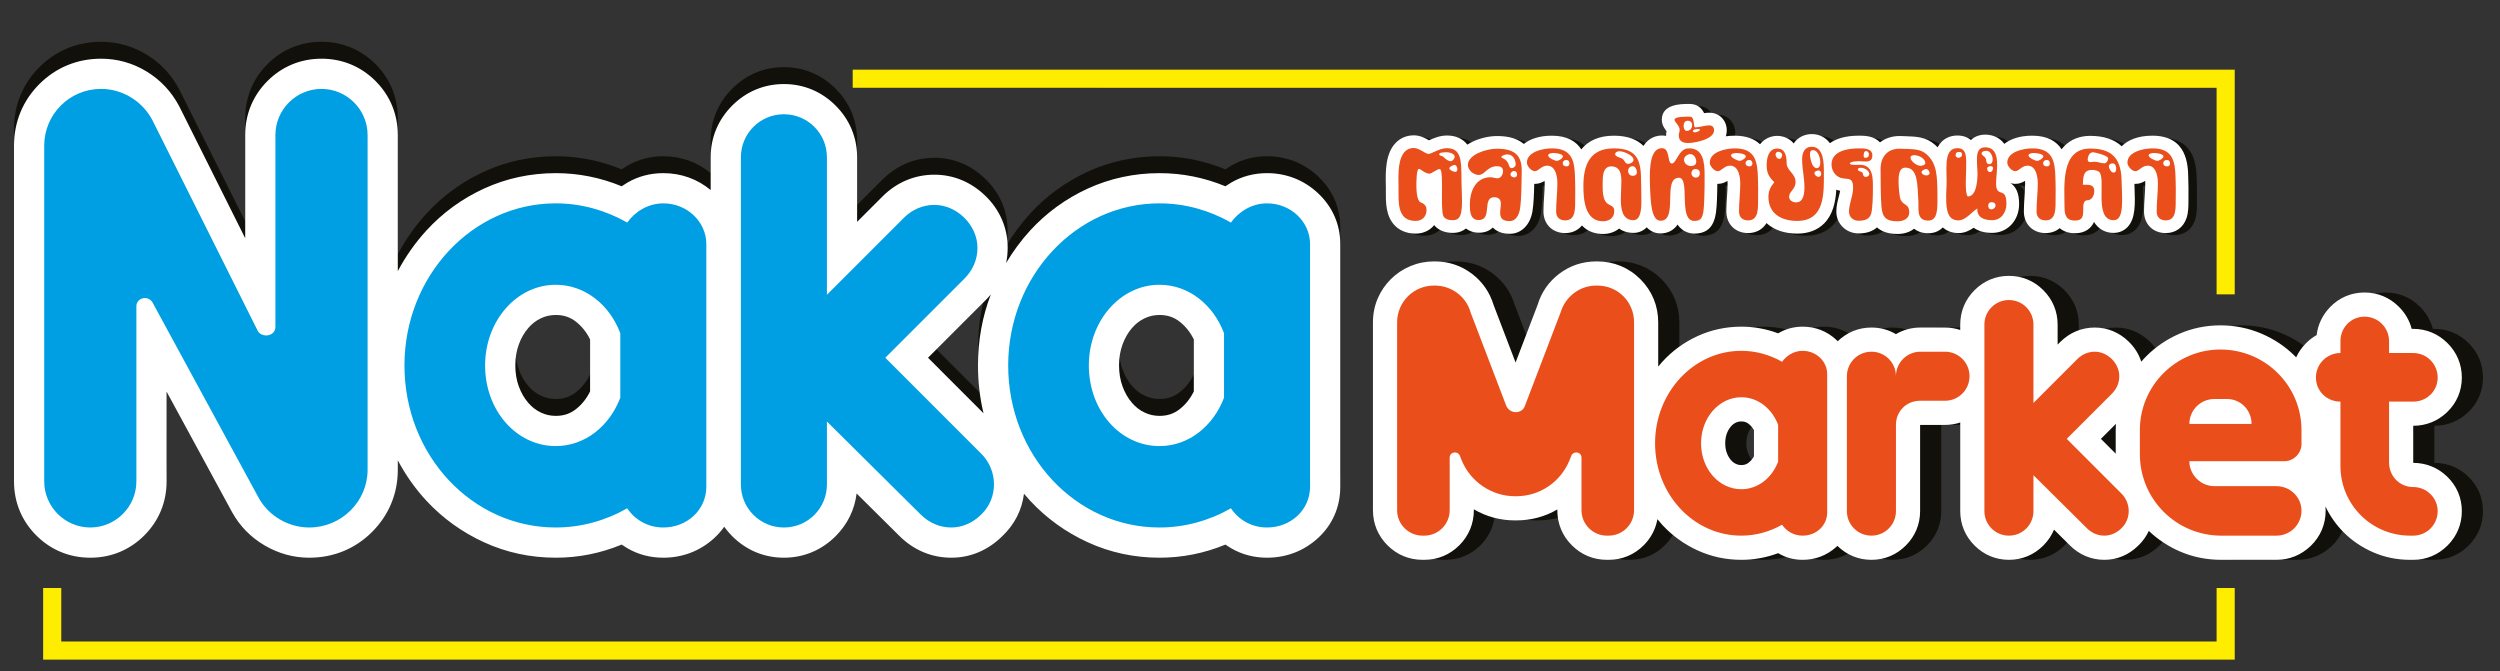 <?xml version="1.0" encoding="UTF-8"?>
<!-- Generator: Adobe Illustrator 15.0.0, SVG Export Plug-In . SVG Version: 6.00 Build 0)  -->
<svg xmlns="http://www.w3.org/2000/svg" xmlns:xlink="http://www.w3.org/1999/xlink" version="1.1" id="Layer_1" x="0px" y="0px" width="1173px" height="315px" viewBox="0 0 1173 315" xml:space="preserve">
<rect x="0" y="0" width="1173" height="315" fill="#333333" stroke="none"/>
<g>
	<defs>
		<rect id="SVGID_1_" x="-52" y="-14.504" width="1275.591" height="368.504"></rect>
	</defs>
	<clipPath id="SVGID_2_">
		<use xlink:href="#SVGID_1_" overflow="visible"></use>
	</clipPath>
	<path clip-path="url(#SVGID_2_)" fill="#12100B" d="M1142.247,217.178c-0.015-0.015-0.024-0.027-0.034-0.038   c-0.002-0.033-0.004-0.076-0.004-0.131v-17.224c6.084-0.01,11.607-2.252,15.97-6.482c4.474-4.335,6.839-9.922,6.839-16.158   c0-6.163-2.32-11.742-6.713-16.136c-4.392-4.39-9.97-6.71-16.133-6.71h-0.688c-0.998-3.867-3.02-7.376-5.985-10.341   c-4.392-4.393-9.97-6.714-16.136-6.714c-6.236,0-11.824,2.366-16.15,6.832c-3.565,3.674-5.72,8.168-6.318,13.127   c-1.783,1.014-3.446,2.287-4.97,3.81c-1.992,1.993-3.534,4.241-4.65,6.667c-0.196-0.203-0.385-0.413-0.584-0.613   c-4.439-4.433-9.716-7.974-15.692-10.525c-6.055-2.579-12.527-3.887-19.238-3.887c-6.735,0-13.193,1.317-19.196,3.913   c-5.886,2.547-11.111,6.081-15.534,10.504c-0.848,0.847-1.651,1.733-2.432,2.637c-1.108-3.514-3.093-6.708-5.902-9.435   c-4.444-4.312-9.945-6.591-15.909-6.591c-6.166,0-11.781,2.357-16.236,6.814l-1.192,1.192v-9.408   c0-6.166-2.321-11.745-6.712-16.134c-4.391-4.39-9.97-6.711-16.134-6.711c-6.165,0-11.744,2.321-16.133,6.709   c-4.393,4.391-6.714,9.97-6.714,16.136v2.546c-2.265-0.745-4.657-1.144-7.153-1.144h-11.508c-4.166,0-8.064,1.06-11.508,3.1   c-3.444-2.041-7.342-3.1-11.506-3.1c-6.024,0-11.481,2.23-15.822,6.427c-0.19-0.191-0.361-0.392-0.559-0.578   c-4.359-4.096-9.851-6.261-15.88-6.261c-4.071,0-7.857,1.002-11.268,2.987c-0.078,0.046-0.157,0.092-0.234,0.138   c-5.542-2.076-11.322-3.125-17.267-3.125c-7.233,0-14.146,1.489-20.547,4.422c-6.301,2.889-11.849,6.93-16.489,12.01   c-0.679,0.743-1.33,1.51-1.968,2.289v-20.738c0-7.774-2.889-14.773-8.359-20.248c-5.468-5.464-12.467-8.351-20.24-8.351h-0.411   c-6.476,0-12.335,1.945-17.421,5.788c-4.934,3.731-8.355,8.659-10.178,14.655l-10.313,26.992l-10.314-26.997   c-1.827-5.997-5.249-10.924-10.181-14.654c-5.081-3.839-10.94-5.784-17.416-5.784h-0.411c-3.83,0-7.553,0.746-11.069,2.22   c-3.479,1.461-6.565,3.525-9.178,6.137c-2.583,2.586-4.63,5.598-6.078,8.943c-1.509,3.473-2.274,7.274-2.274,11.299v88.153   c0,6.305,2.358,11.991,6.808,16.436c4.455,4.462,10.143,6.821,16.449,6.821h0.822c6.299,0,11.984-2.356,16.444-6.816   c4.456-4.458,6.813-10.144,6.813-16.44v-0.438c5.903,3.452,12.377,5.201,19.278,5.201h0.616c6.976,0,13.447-1.725,19.278-5.13   v0.367c0,6.305,2.358,11.991,6.81,16.438c4.455,4.461,10.143,6.819,16.447,6.819h0.822c6.299,0,11.984-2.356,16.442-6.814   c3.443-3.443,5.617-7.624,6.436-12.25c0.775,0.961,1.572,1.904,2.411,2.806c4.629,4.981,10.155,8.964,16.425,11.837   c6.4,2.934,13.313,4.422,20.547,4.422c5.948,0,11.729-1.048,17.268-3.124c0.078,0.047,0.157,0.093,0.236,0.139   c3.393,1.98,7.183,2.985,11.265,2.985c5.96,0,11.404-2.086,15.742-6.03c0.189-0.173,0.37-0.351,0.553-0.529   c4.365,4.287,9.878,6.56,15.966,6.56c6.164,0,11.744-2.321,16.132-6.71c4.393-4.392,6.714-9.97,6.714-16.136v-40.443h11.676   c2.496,0,4.889-0.399,7.153-1.146v41.589c0,6.166,2.321,11.744,6.712,16.134c4.391,4.391,9.97,6.712,16.135,6.712   c6.164,0,11.743-2.321,16.132-6.71c2.209-2.208,3.894-4.716,5.022-7.448l7.397,7.337c4.455,4.462,10.071,6.821,16.243,6.821   c5.976,0,11.475-2.314,15.911-6.694c2.127-2.031,3.765-4.343,4.925-6.863c4.271,4.042,9.181,7.291,14.624,9.644   c5.996,2.597,12.524,3.914,19.404,3.914h25.891c6.097,0,11.668-2.279,16.118-6.595c4.536-4.404,6.934-10.095,6.934-16.457   c0-0.67-0.041-1.33-0.097-1.985c2.195,4.571,5.074,8.657,8.578,12.157c3.949,3.953,8.63,7.109,13.906,9.384   c5.376,2.319,11.174,3.496,17.231,3.496h1.439c6.165,0,11.744-2.321,16.135-6.712s6.711-9.97,6.711-16.134   c0-6.229-2.363-11.813-6.841-16.159C1153.816,219.436,1148.311,217.196,1142.247,217.178 M832.883,214.112   c-0.671,1.188-1.497,2.164-2.498,2.961c-0.998,0.793-2.022,1.132-3.424,1.132c-0.936,0-1.749-0.178-2.578-0.569   c-0.888-0.417-1.614-0.975-2.302-1.773c-0.82-0.949-1.456-2.055-1.949-3.396c-0.495-1.343-0.736-2.814-0.736-4.498   c0-1.682,0.241-3.155,0.74-4.509c0.489-1.328,1.127-2.438,1.954-3.396c0.677-0.784,1.409-1.347,2.299-1.766   c0.822-0.387,1.64-0.567,2.572-0.567c1.4,0,2.425,0.341,3.417,1.127c1.005,0.802,1.833,1.781,2.505,2.969V214.112z    M995.671,205.913l7.032-7.033c-0.056,0.969-0.092,1.942-0.092,2.924v11.049L995.671,205.913z"></path>
	<path clip-path="url(#SVGID_2_)" fill="#FFFFFF" d="M1132.325,217.178c-0.015-0.015-0.024-0.027-0.034-0.038   c-0.002-0.033-0.004-0.076-0.004-0.131v-17.224c6.084-0.01,11.607-2.252,15.97-6.482c4.474-4.335,6.839-9.922,6.839-16.158   c0-6.163-2.32-11.742-6.713-16.136c-4.392-4.39-9.97-6.71-16.133-6.71h-0.688c-0.998-3.867-3.02-7.376-5.985-10.341   c-4.392-4.393-9.97-6.714-16.136-6.714c-6.236,0-11.824,2.366-16.15,6.832c-3.565,3.674-5.72,8.168-6.318,13.127   c-1.783,1.014-3.446,2.287-4.97,3.81c-1.992,1.993-3.534,4.241-4.65,6.667c-0.196-0.203-0.384-0.413-0.584-0.613   c-4.439-4.433-9.716-7.974-15.692-10.525c-6.055-2.579-12.527-3.887-19.238-3.887c-6.735,0-13.193,1.317-19.196,3.913   c-5.886,2.547-11.111,6.081-15.534,10.504c-0.847,0.847-1.65,1.733-2.432,2.637c-1.108-3.514-3.093-6.708-5.902-9.435   c-4.444-4.312-9.945-6.591-15.909-6.591c-6.166,0-11.781,2.357-16.236,6.814l-1.192,1.192v-9.408   c0-6.166-2.321-11.745-6.712-16.134c-4.391-4.39-9.97-6.711-16.134-6.711c-6.165,0-11.744,2.321-16.133,6.709   c-4.393,4.391-6.714,9.97-6.714,16.136v2.546c-2.263-0.745-4.657-1.144-7.153-1.144h-11.508c-4.166,0-8.064,1.06-11.508,3.1   c-3.444-2.041-7.342-3.1-11.506-3.1c-6.024,0-11.48,2.23-15.822,6.427c-0.189-0.191-0.36-0.392-0.559-0.578   c-4.359-4.096-9.851-6.261-15.88-6.261c-4.071,0-7.857,1.002-11.268,2.987c-0.078,0.046-0.157,0.092-0.234,0.138   c-5.542-2.076-11.322-3.125-17.267-3.125c-7.233,0-14.146,1.489-20.547,4.422c-6.301,2.889-11.849,6.93-16.489,12.01   c-0.679,0.743-1.33,1.51-1.968,2.289v-20.738c0-7.774-2.889-14.773-8.359-20.248c-5.468-5.464-12.467-8.351-20.24-8.351h-0.411   c-6.476,0-12.335,1.945-17.421,5.788c-4.934,3.731-8.355,8.659-10.178,14.655l-10.313,26.992l-10.314-26.997   c-1.827-5.997-5.249-10.924-10.181-14.654c-5.081-3.839-10.94-5.784-17.416-5.784h-0.411c-3.83,0-7.553,0.746-11.069,2.22   c-3.479,1.461-6.565,3.525-9.178,6.137c-2.583,2.586-4.63,5.598-6.078,8.943c-1.509,3.473-2.274,7.274-2.274,11.299v88.153   c0,6.305,2.358,11.991,6.808,16.436c4.455,4.462,10.143,6.821,16.449,6.821h0.822c6.299,0,11.984-2.356,16.444-6.816   c4.456-4.458,6.813-10.144,6.813-16.44v-0.438c5.903,3.452,12.377,5.201,19.278,5.201h0.616c6.976,0,13.447-1.725,19.278-5.13   v0.367c0,6.305,2.358,11.991,6.81,16.438c4.455,4.461,10.143,6.819,16.447,6.819h0.822c6.299,0,11.984-2.356,16.442-6.814   c3.443-3.443,5.617-7.624,6.436-12.25c0.776,0.961,1.574,1.904,2.411,2.806c4.629,4.981,10.155,8.964,16.425,11.837   c6.4,2.934,13.313,4.422,20.547,4.422c5.948,0,11.729-1.048,17.268-3.124c0.078,0.047,0.157,0.093,0.236,0.139   c3.393,1.98,7.183,2.985,11.265,2.985c5.96,0,11.404-2.086,15.742-6.03c0.19-0.173,0.37-0.351,0.553-0.529   c4.365,4.287,9.879,6.56,15.966,6.56c6.164,0,11.744-2.321,16.132-6.71c4.393-4.392,6.714-9.97,6.714-16.136v-40.443h11.676   c2.496,0,4.889-0.399,7.153-1.146v41.589c0,6.166,2.321,11.744,6.712,16.134c4.391,4.391,9.97,6.712,16.135,6.712   c6.164,0,11.743-2.321,16.132-6.71c2.209-2.208,3.894-4.716,5.022-7.448l7.397,7.337c4.455,4.462,10.071,6.821,16.243,6.821   c5.976,0,11.475-2.314,15.911-6.694c2.128-2.031,3.765-4.343,4.925-6.863c4.271,4.042,9.181,7.291,14.624,9.644   c5.996,2.597,12.524,3.914,19.404,3.914h25.891c6.097,0,11.668-2.279,16.118-6.595c4.536-4.404,6.934-10.095,6.934-16.457   c0-0.67-0.041-1.33-0.096-1.985c2.195,4.571,5.073,8.657,8.577,12.157c3.949,3.953,8.63,7.109,13.906,9.384   c5.376,2.319,11.174,3.496,17.231,3.496h1.439c6.165,0,11.744-2.321,16.135-6.712s6.711-9.97,6.711-16.134   c0-6.229-2.363-11.813-6.841-16.159C1143.895,219.436,1138.389,217.196,1132.325,217.178 M822.961,214.112   c-0.671,1.188-1.497,2.164-2.498,2.961c-0.998,0.793-2.022,1.132-3.424,1.132c-0.936,0-1.749-0.178-2.578-0.569   c-0.888-0.417-1.614-0.975-2.302-1.773c-0.82-0.949-1.456-2.055-1.949-3.396c-0.495-1.343-0.736-2.814-0.736-4.498   c0-1.682,0.241-3.155,0.74-4.509c0.489-1.328,1.127-2.438,1.954-3.396c0.677-0.784,1.409-1.347,2.299-1.766   c0.822-0.387,1.64-0.567,2.572-0.567c1.4,0,2.425,0.341,3.417,1.127c1.005,0.802,1.833,1.781,2.505,2.969V214.112z    M985.749,205.913l7.033-7.033c-0.057,0.969-0.093,1.942-0.093,2.924v11.049L985.749,205.913z"></path>
</g>
<g>
	<path fill="#E94E1B" d="M766.699,239.407c0,6.575-5.343,11.918-11.918,11.918h-0.822c-6.576,0-11.918-5.343-11.918-11.918v-24.659   c0-1.644-1.233-2.466-2.467-2.466c-0.821,0-1.849,0.411-2.26,1.438l-0.822,2.055c-4.109,10.274-13.974,17.056-25.069,17.056h-0.617   c-10.891,0-20.96-6.781-25.069-17.056l-0.822-2.055c-0.411-1.027-1.438-1.438-2.26-1.438c-1.233,0-2.466,0.822-2.466,2.466v24.659   c0,6.575-5.343,11.918-11.919,11.918h-0.822c-6.575,0-11.918-5.343-11.918-11.918v-88.156c0-9.658,7.809-17.261,17.261-17.261   h0.411c7.809,0,14.796,5.137,16.851,12.741l16.645,43.564c0.822,2.055,2.671,3.082,4.521,3.082s3.699-1.027,4.315-3.082   l16.645-43.564c2.261-7.604,9.042-12.741,16.851-12.741h0.411c9.658,0,17.261,7.603,17.261,17.261   C766.699,175.294,766.699,218.447,766.699,239.407z"></path>
	<path fill="#E94E1B" d="M857.316,175.499v64.936c0,6.164-5.137,10.891-11.508,10.891c-4.109,0-7.603-2.055-9.657-5.138   c-5.754,3.288-12.33,5.138-19.111,5.138c-22.398,0-40.481-19.316-40.481-43.358c0-23.837,18.083-43.358,40.481-43.358   c6.781,0,13.357,1.85,19.111,5.137c2.055-2.877,5.548-5.137,9.657-5.137C852.18,164.608,857.316,169.54,857.316,175.499z    M834.302,199.336c-2.877-7.603-9.453-12.945-17.262-12.945c-10.479,0-18.904,9.658-18.904,21.576   c0,12.124,8.425,21.576,18.904,21.576c7.809,0,14.385-5.343,17.262-12.945V199.336z"></path>
	<path fill="#E94E1B" d="M924.098,176.526c0,6.371-5.137,11.508-11.507,11.508h-11.713c-6.37,0-11.302,4.932-11.302,11.302v40.481   c0,6.37-5.138,11.508-11.508,11.508s-11.508-5.138-11.508-11.508v-63.291c0-6.37,5.138-11.507,11.508-11.507   s11.508,5.137,11.508,11.507c0-6.37,5.137-11.507,11.507-11.507h11.508C918.961,165.02,924.098,170.156,924.098,176.526z"></path>
	<path fill="#E94E1B" d="M995.4,247.832c-2.26,2.26-5.137,3.493-8.014,3.493c-3.082,0-5.959-1.233-8.22-3.493l-25.069-24.864v16.85   c0,6.37-5.138,11.508-11.508,11.508s-11.508-5.138-11.508-11.508v-87.539c0-6.37,5.138-11.507,11.508-11.507   s11.508,5.137,11.508,11.507v36.783l20.549-20.549c2.26-2.26,5.137-3.493,8.22-3.493c5.959,0,11.507,5.343,11.507,11.507   c0,3.083-1.232,5.96-3.493,8.22l-21.165,21.166l25.686,25.686C999.922,236.119,999.922,243.517,995.4,247.832z"></path>
	<path fill="#E94E1B" d="M1027.249,216.392c0,6.37,5.343,11.713,11.713,11.713h29.18c6.37,0,11.713,5.138,11.713,11.508   c0,6.575-5.343,11.713-11.713,11.713h-25.892c-21.166,0-38.222-17.056-38.222-38.221v-11.303c0-20.96,17.056-37.81,37.811-37.81   c20.96,0,38.016,16.85,38.016,37.81v6.576c0,4.315-3.699,8.014-8.015,8.014H1027.249z M1027.249,198.925h29.18   c0-6.575-5.138-11.713-11.508-11.713h-5.959C1032.592,187.212,1027.249,192.35,1027.249,198.925z"></path>
	<path fill="#E94E1B" d="M1143.759,239.817c0,6.37-5.138,11.508-11.508,11.508h-1.438c-18.083,0-32.673-14.59-32.673-32.673v-30.207   c-6.37,0-11.507-4.932-11.507-11.302s5.137-11.508,11.507-11.508v-5.548c0-6.37,4.932-11.507,11.302-11.507   c6.371,0,11.508,5.137,11.508,11.507v5.548h11.302c6.37,0,11.508,5.138,11.508,11.508s-5.138,11.302-11.508,11.302h-11.302v28.563   c0,6.37,4.932,11.507,11.302,11.507S1143.759,233.653,1143.759,239.817z"></path>
</g>
<g>
	<defs>
		<rect id="SVGID_3_" x="-52" y="-14.504" width="1275.591" height="368.504"></rect>
	</defs>
	<clipPath id="SVGID_4_">
		<use xlink:href="#SVGID_3_" overflow="visible"></use>
	</clipPath>
	<path clip-path="url(#SVGID_4_)" fill="#12100B" d="M618.433,82.731c-6.568-6.167-14.846-9.427-23.938-9.427   c-6.118,0-11.791,1.496-16.877,4.457c-0.916,0.534-1.804,1.102-2.663,1.702c-9.88-4.091-20.239-6.159-30.915-6.159   c-11.858,0-23.181,2.435-33.656,7.236c-10.348,4.743-19.461,11.378-27.083,19.722c-4.235,4.636-7.974,9.722-11.224,15.182   c0.476-2.289,0.723-4.648,0.723-7.064c0-9.342-3.605-17.781-10.432-24.41c-6.709-6.506-14.982-9.945-23.923-9.945   c-9.264,0-17.714,3.554-24.438,10.278l-11.845,11.844V65.854c0-9.263-3.491-17.651-10.097-24.258   c-6.607-6.606-14.994-10.098-24.257-10.098c-9.263,0-17.651,3.492-24.259,10.099c-6.605,6.606-10.097,14.994-10.097,24.257v15.38   c-6.27-5.192-13.905-7.93-22.226-7.93c-6.118,0-11.79,1.496-16.878,4.457c-0.915,0.534-1.804,1.102-2.662,1.702   c-9.881-4.091-20.239-6.159-30.915-6.159c-11.859,0-23.182,2.435-33.656,7.236c-10.349,4.743-19.461,11.378-27.083,19.722   c-5.208,5.701-9.676,12.075-13.385,19.006V55.402c0-9.725-3.614-18.486-10.464-25.344c-6.847-6.838-15.607-10.453-25.333-10.453   c-9.735,0-18.497,3.617-25.34,10.459c-6.842,6.842-10.457,15.604-10.457,25.338v48.44c0,0-30.905-61.806-30.952-61.896   c-3.599-6.827-8.723-12.308-15.242-16.3c-6.566-4.008-13.78-6.041-21.443-6.041c-11.149,0-21.157,4.115-28.942,11.899   c-7.785,7.785-11.9,17.793-11.9,28.944v157.492c0,9.745,3.618,18.51,10.451,25.332c6.837,6.848,15.601,10.465,25.345,10.465   c9.735,0,18.497-3.614,25.341-10.459c6.841-6.841,10.456-15.603,10.456-25.338v-42.127c0,0,30.716,56.535,30.737,56.571   c3.639,6.561,8.801,11.823,15.343,15.639c6.502,3.792,13.512,5.714,20.836,5.714c11.386,0,21.581-4.176,29.485-12.079   c7.902-7.904,12.079-17.974,12.079-29.122v-4.505c3.728,7.002,8.224,13.382,13.466,19.019c7.602,8.18,16.686,14.725,27.002,19.454   c10.475,4.801,21.799,7.233,33.656,7.233c10.681,0,21.04-2.065,30.914-6.154c0.859,0.6,1.747,1.166,2.663,1.699   c5.063,2.957,10.742,4.455,16.878,4.455c9.009,0,17.228-3.144,23.767-9.091c1.835-1.667,3.434-3.482,4.803-5.423   c1.114,1.545,2.361,3.023,3.755,4.419c6.607,6.604,14.994,10.095,24.257,10.095c9.262,0,17.649-3.49,24.259-10.098   c5.586-5.588,8.945-12.449,9.848-20.036l20.013,19.849c6.719,6.729,15.171,10.285,24.445,10.285c8.961,0,17.23-3.5,23.926-10.126   c5.75-5.472,9.205-12.281,10.153-19.888c0.952,1.133,1.925,2.245,2.93,3.326c7.603,8.18,16.687,14.725,27.002,19.454   c10.476,4.801,21.8,7.233,33.656,7.233c10.682,0,21.04-2.065,30.914-6.154c0.86,0.6,1.748,1.166,2.664,1.699   c5.063,2.957,10.742,4.455,16.877,4.455c9.009,0,17.229-3.144,23.768-9.091c6.927-6.294,10.587-14.656,10.587-24.182V106.579   C628.85,97.386,625.25,89.142,618.433,82.731 M276.87,175.708c-1.644,3.357-3.799,6.073-6.542,8.255   c-2.767,2.201-5.804,3.226-9.557,3.226c-2.482,0-4.748-0.5-6.949-1.539c-2.28-1.069-4.215-2.551-5.934-4.547   c-1.897-2.195-3.352-4.712-4.455-7.714c-1.092-2.959-1.647-6.28-1.647-9.869c0-3.583,0.555-6.906,1.653-9.882   c1.096-2.982,2.554-5.502,4.458-7.709c1.708-1.98,3.65-3.466,5.931-4.541c2.198-1.034,4.468-1.535,6.943-1.535   c3.749,0,6.788,1.026,9.55,3.22c2.747,2.188,4.903,4.906,6.549,8.264V175.708z M435.424,159.917l27.099-27.099   c0.843-0.842,1.636-1.712,2.378-2.607c-3.988,10.352-6.032,21.541-6.032,33.309c0,7.732,0.872,15.239,2.597,22.439L435.424,159.917   z M560.14,175.708c-1.645,3.357-3.8,6.073-6.542,8.255c-2.768,2.201-5.805,3.226-9.558,3.226c-2.481,0-4.748-0.5-6.949-1.539   c-2.279-1.069-4.215-2.551-5.933-4.547c-1.898-2.195-3.352-4.712-4.456-7.714c-1.091-2.959-1.646-6.28-1.646-9.869   c0-3.583,0.555-6.906,1.652-9.882c1.097-2.982,2.555-5.502,4.458-7.709c1.708-1.98,3.651-3.466,5.932-4.541   c2.197-1.034,4.468-1.535,6.942-1.535c3.749,0,6.788,1.026,9.55,3.22c2.747,2.188,4.904,4.906,6.55,8.264V175.708z"></path>
	<path clip-path="url(#SVGID_4_)" fill="#FFFFFF" d="M618.433,90.668c-6.568-6.167-14.846-9.427-23.938-9.427   c-6.118,0-11.791,1.496-16.877,4.457c-0.916,0.534-1.804,1.102-2.663,1.702c-9.88-4.091-20.239-6.159-30.915-6.159   c-11.858,0-23.181,2.435-33.656,7.236c-10.348,4.743-19.461,11.378-27.083,19.722c-4.235,4.636-7.974,9.722-11.224,15.182   c0.476-2.289,0.723-4.648,0.723-7.064c0-9.342-3.605-17.781-10.432-24.41c-6.709-6.506-14.982-9.945-23.923-9.945   c-9.264,0-17.714,3.554-24.438,10.278l-11.845,11.844V73.791c0-9.263-3.491-17.651-10.097-24.258   c-6.607-6.606-14.994-10.098-24.257-10.098c-9.263,0-17.651,3.492-24.259,10.099c-6.605,6.606-10.097,14.994-10.097,24.257v15.38   c-6.27-5.192-13.905-7.93-22.226-7.93c-6.118,0-11.79,1.496-16.878,4.457c-0.915,0.534-1.804,1.102-2.662,1.702   c-9.881-4.091-20.239-6.159-30.915-6.159c-11.859,0-23.182,2.435-33.656,7.236c-10.349,4.743-19.461,11.378-27.083,19.722   c-5.208,5.701-9.676,12.075-13.385,19.006V63.339c0-9.725-3.614-18.486-10.464-25.344c-6.847-6.838-15.607-10.453-25.333-10.453   c-9.735,0-18.497,3.617-25.34,10.459c-6.842,6.842-10.457,15.604-10.457,25.338v48.44c0,0-30.905-61.806-30.952-61.896   c-3.599-6.827-8.723-12.308-15.242-16.3c-6.566-4.008-13.78-6.041-21.443-6.041c-11.149,0-21.157,4.115-28.942,11.899   c-7.785,7.785-11.9,17.793-11.9,28.944v157.493c0,9.744,3.618,18.509,10.451,25.332c6.837,6.847,15.601,10.465,25.345,10.465   c9.735,0,18.497-3.615,25.341-10.459c6.841-6.842,10.456-15.604,10.456-25.338V183.75c0,0,30.716,56.535,30.737,56.571   c3.639,6.562,8.801,11.823,15.343,15.64c6.502,3.792,13.512,5.714,20.836,5.714c11.386,0,21.581-4.177,29.485-12.08   c7.902-7.905,12.079-17.974,12.079-29.122v-4.505c3.728,7.002,8.224,13.382,13.466,19.018c7.602,8.181,16.686,14.727,27.002,19.454   c10.475,4.802,21.799,7.235,33.656,7.235c10.681,0,21.04-2.067,30.914-6.155c0.859,0.6,1.747,1.166,2.663,1.699   c5.063,2.957,10.742,4.456,16.878,4.456c9.009,0,17.228-3.145,23.767-9.091c1.835-1.668,3.434-3.484,4.803-5.425   c1.114,1.545,2.361,3.024,3.755,4.42c6.607,6.604,14.994,10.096,24.257,10.096c9.262,0,17.649-3.491,24.259-10.099   c5.586-5.588,8.945-12.448,9.848-20.036l20.013,19.849c6.719,6.729,15.171,10.286,24.445,10.286c8.961,0,17.23-3.5,23.926-10.126   c5.75-5.474,9.205-12.282,10.153-19.89c0.952,1.134,1.925,2.246,2.93,3.326c7.603,8.181,16.687,14.727,27.002,19.454   c10.476,4.802,21.8,7.235,33.656,7.235c10.682,0,21.04-2.067,30.914-6.155c0.86,0.6,1.748,1.166,2.664,1.699   c5.063,2.957,10.742,4.456,16.877,4.456c9.009,0,17.229-3.145,23.768-9.091c6.927-6.295,10.587-14.657,10.587-24.184V114.516   C628.85,105.323,625.25,97.079,618.433,90.668 M276.87,183.645c-1.644,3.358-3.799,6.073-6.542,8.255   c-2.767,2.201-5.804,3.227-9.557,3.227c-2.482,0-4.748-0.5-6.949-1.539c-2.28-1.07-4.215-2.551-5.934-4.547   c-1.897-2.196-3.352-4.712-4.455-7.714c-1.092-2.959-1.647-6.28-1.647-9.869c0-3.583,0.555-6.906,1.653-9.882   c1.096-2.982,2.554-5.502,4.458-7.709c1.708-1.98,3.65-3.466,5.931-4.541c2.198-1.034,4.468-1.535,6.943-1.535   c3.749,0,6.788,1.026,9.55,3.22c2.747,2.188,4.903,4.906,6.549,8.264V183.645z M435.424,167.854l27.099-27.099   c0.843-0.842,1.636-1.712,2.378-2.607c-3.988,10.352-6.032,21.541-6.032,33.309c0,7.731,0.872,15.239,2.597,22.438L435.424,167.854   z M560.14,183.645c-1.645,3.358-3.8,6.073-6.542,8.255c-2.768,2.201-5.805,3.227-9.558,3.227c-2.481,0-4.748-0.5-6.949-1.539   c-2.279-1.07-4.215-2.551-5.933-4.547c-1.898-2.196-3.352-4.712-4.456-7.714c-1.091-2.959-1.646-6.28-1.646-9.869   c0-3.583,0.555-6.906,1.652-9.882c1.097-2.982,2.555-5.502,4.458-7.709c1.708-1.98,3.651-3.466,5.932-4.541   c2.197-1.034,4.468-1.535,6.942-1.535c3.749,0,6.788,1.026,9.55,3.22c2.747,2.188,4.904,4.906,6.55,8.264V183.645z"></path>
	<g clip-path="url(#SVGID_4_)">
		<path fill="#009FE3" d="M172.474,63.339v157.133c0,14.776-12.254,27.03-27.391,27.03c-9.73,0-19.101-5.406-23.786-14.056    l-49.735-91.541c-2.162-3.604-7.568-2.163-7.568,1.802v82.17c0,11.894-9.73,21.624-21.624,21.624s-21.624-9.73-21.624-21.624    V68.384c0-14.776,11.893-26.669,26.669-26.669c10.091,0,19.461,5.767,24.146,14.776l49.375,98.749    c0.721,1.441,2.523,2.163,3.964,2.163c2.163,0,4.325-1.442,4.325-3.964v-90.1c0-11.893,9.731-21.624,21.624-21.624    S172.474,51.446,172.474,63.339z"></path>
		<path fill="#009FE3" d="M331.408,114.515v113.886c0,10.812-9.01,19.101-20.182,19.101c-7.208,0-13.334-3.604-16.938-9.01    c-10.091,5.767-21.624,9.01-33.517,9.01c-39.283,0-70.999-33.877-70.999-76.044c0-41.806,31.715-76.044,70.999-76.044    c11.893,0,23.426,3.244,33.517,9.01c3.604-5.046,9.73-9.01,16.938-9.01C322.398,95.414,331.408,104.064,331.408,114.515z     M291.044,156.321c-5.046-13.334-16.579-22.705-30.273-22.705c-18.38,0-33.157,16.939-33.157,37.842    c0,21.264,14.776,37.842,33.157,37.842c13.695,0,25.228-9.37,30.273-22.705V156.321z"></path>
		<path fill="#009FE3" d="M460.43,241.375c-3.964,3.965-9.01,6.127-14.055,6.127c-5.406,0-10.452-2.162-14.416-6.127l-43.968-43.607    v29.552c0,11.173-9.01,20.183-20.183,20.183s-20.182-9.01-20.182-20.183V73.791c0-11.172,9.01-20.182,20.182-20.182    s20.183,9.01,20.183,20.182v64.511l36.04-36.04c3.964-3.964,9.01-6.126,14.416-6.126c10.451,0,20.182,9.37,20.182,20.182    c0,5.406-2.163,10.452-6.127,14.416l-37.121,37.121l45.049,45.05C468.358,220.833,468.358,233.807,460.43,241.375z"></path>
		<path fill="#009FE3" d="M614.678,114.515v113.886c0,10.812-9.01,19.101-20.182,19.101c-7.208,0-13.335-3.604-16.939-9.01    c-10.091,5.767-21.624,9.01-33.517,9.01c-39.283,0-70.999-33.877-70.999-76.044c0-41.806,31.715-76.044,70.999-76.044    c11.893,0,23.426,3.244,33.517,9.01c3.604-5.046,9.731-9.01,16.939-9.01C605.668,95.414,614.678,104.064,614.678,114.515z     M574.313,156.321c-5.046-13.334-16.579-22.705-30.273-22.705c-18.38,0-33.157,16.939-33.157,37.842    c0,21.264,14.776,37.842,33.157,37.842c13.695,0,25.228-9.37,30.273-22.705V156.321z"></path>
	</g>
	<polygon clip-path="url(#SVGID_4_)" fill="#FFED00" points="1040.028,41.193 1040.028,138.108 1048.532,138.108 1048.532,32.688    515.046,32.688 400.091,32.688 400.091,41.184 515.046,41.184 515.046,41.193  "></polygon>
	<polygon clip-path="url(#SVGID_4_)" fill="#FFED00" points="1048.532,309.496 20.246,309.496 20.246,275.888 28.75,275.888    28.75,300.992 1040.028,300.992 1040.028,275.888 1048.532,275.888  "></polygon>
	<path clip-path="url(#SVGID_4_)" fill="#12100B" d="M1030.695,84.449c-0.123-5.923-0.411-19.795-16.823-19.795   c-6.828,0-11.564,2.075-14.401,4.975c-3.464-3.222-8.412-4.892-14.788-4.892c-4.854,0-9.02,1.63-12.048,4.715   c-0.493,0.504-0.936,1.044-1.354,1.599c-2.314-3.609-6.426-6.397-13.78-6.397c-5.893,0-10.214,1.551-13.114,3.838   c-0.219-0.297-0.455-0.587-0.709-0.868c-1.418-1.56-3.993-3.429-8.258-3.472c-1.318,0-4.348,0.274-6.691,2.53   c-1.315-1.074-3.361-2.112-6.355-2.112c-3.741,0-6.128,1.644-7.471,3.023c-0.743,0.762-1.336,1.61-1.811,2.522   c-0.362-0.378-0.743-0.75-1.15-1.115c-4.256-3.782-8.719-3.93-13.887-4.101c-0.638-0.021-1.314-0.044-2.043-0.074   c-0.258-0.01-0.512-0.015-0.762-0.015c-3.595,0-6.732,1.088-9.196,2.983c-0.972-1.019-2.21-1.827-3.688-2.351   c-2.053-0.728-4.157-0.789-5.969-0.789l-0.358,0.001c-6.144,0-10.512,1.393-13.477,3.509c-2.039-2.726-5.021-4.262-8.521-4.262   c-3.226,0-6.469,1.398-8.472,4.399c-2.674-3.315-6.57-3.563-7.669-3.563c-2.843,0-5.952,1.142-8.133,3.947   c-2.479-2.391-6.215-4.03-11.856-4.03c-1.497,0-2.891,0.101-4.188,0.287c0.279-0.856,0.439-1.779,0.439-2.782   c0-4.728-3.494-8.294-8.127-8.294c-0.881,0-1.721,0.083-2.501,0.199c-1.713-3.645-4.749-4.297-6.699-4.297l-0.876-0.006   c-3.033,0-12.27,0-12.27,7.38c0,2.542,1.386,4.33,2.218,5.402c-0.11,0.545-0.211,1.211-0.211,1.958   c0,0.088,0.009,0.176,0.011,0.263c-0.605-0.125-1.242-0.194-1.919-0.194c-2.807,0-5.316,1.052-7.26,3.041   c-0.548,0.561-1.026,1.179-1.451,1.841c-2.735-2.779-7.051-4.798-13.871-4.798c-7.499,0-12.277,2.681-15.3,6.437   c-2.31-3.628-6.424-6.437-13.806-6.437c-5.923,0-10.261,1.566-13.16,3.873c-3.913-3.298-9.054-3.706-12.685-3.706   c-3.519,0-7.789,0.976-11.147,2.547c-1.004,0.47-1.879,0.971-2.66,1.49c-2.162-2.788-5.431-4.288-9.527-4.288   c-3.464,0-6.454,1.332-8.471,2.251c-1.684-0.978-4.142-2.335-7.085-2.335c-3.322,0-6.257,1.203-8.484,3.479   c-4.995,5.102-4.81,13.815-4.688,19.581c0.014,0.638,0.026,1.215,0.026,1.711c0,0.453-0.003,0.919-0.007,1.392   c-0.043,5.264-0.096,11.816,4.302,16.25c1.674,1.687,4.713,3.698,9.688,3.698c3.632,0,6.698-1.505,8.674-3.985   c1.866,2.327,4.972,3.651,8.805,3.651c2.835,0,4.806-1.001,6.112-2.063c1.646,1.266,3.701,1.979,6.016,1.979   c2.761,0,4.956-0.821,6.576-2.454c1.659,1.766,4.233,2.956,7.977,2.956c5.394,0,9.569-4.152,10.639-10.577   c0.557-3.34,0.737-8.365,0.824-12.861c0.11,0.005,0.221,0.021,0.331,0.021c1.916,0,3.417-0.702,4.529-1.408   c0.034,0.366,0.055,0.776,0.055,1.226c0,1.976-0.136,4.013-0.279,6.17c-0.15,2.256-0.306,4.588-0.306,6.96   c0,5.967,4.202,10.135,10.219,10.135c3.229,0,5.972-1.289,7.837-3.569c2.885,3.063,6.544,3.987,9.895,3.987   c2.98,0,5.587-0.941,7.536-2.552c2.238,1.646,4.797,2.05,6.765,2.05c2.329,0,4.511-0.909,6.144-2.558   c0.019-0.019,0.034-0.039,0.053-0.058c2.167,2.364,4.749,2.867,6.517,2.867c3.353,0,6.161-1.507,7.971-4.162   c2.562,3.879,6.472,4.245,7.837,4.245c9.908,0,10.308-8.713,10.631-15.762c0.114-3.003,0.152-5.186,0.165-7.586   c0.082,0.003,0.163,0.015,0.245,0.015c1.915,0,3.416-0.702,4.528-1.408c0.034,0.366,0.056,0.776,0.056,1.226   c0,1.976-0.137,4.013-0.28,6.17c-0.15,2.256-0.306,4.588-0.306,6.96c0,5.967,4.202,10.135,10.219,10.135   c3.721,0,6.798-1.711,8.628-4.681c3.389,3.144,8.326,4.931,14.372,4.931c5.247,0,9.502-1.6,12.646-4.757   c4.165-4.182,5.378-10.073,5.723-15.828c0.636,0.22,1.243,0.374,1.804,0.481c-0.146,0.855-0.39,1.793-0.642,2.765   c-0.537,2.065-1.146,4.406-1.146,7.038c0,5.73,4.599,10.218,10.469,10.218c4.135,0,6.835-1.243,8.61-2.835   c2.247,2.067,5.472,3.086,9.707,3.086c3.037,0,5.69-0.902,7.67-2.449c1.395,1.086,3.551,2.114,6.715,2.114   c3.368,0,5.541-1.471,6.778-2.715c1.492,1.316,3.868,2.632,7.44,2.632c2.765,0,5.094-1.137,7.041-2.506   c2.206,1.608,5.116,2.422,8.682,2.422c7.208,0,12.645-5.831,12.645-13.563c0-4.809-1.272-7.929-4.018-9.784   c0.736,0.218,1.489,0.348,2.247,0.348c1.916,0,3.417-0.702,4.529-1.408c0.034,0.366,0.055,0.776,0.055,1.226   c0,1.976-0.136,4.013-0.279,6.17c-0.15,2.256-0.306,4.588-0.306,6.96c0,5.967,4.202,10.135,10.219,10.135   c2.57,0,4.833-0.818,6.591-2.301c2.256,1.935,5.1,2.384,7.209,2.384c5.152,0,7.502-2.773,8.444-4.427   c0.167-0.292,0.313-0.589,0.442-0.887c0.438,0.722,0.953,1.398,1.56,2.02c1.969,2.019,4.586,3.101,7.521,3.126   c0.032,0.001,0.165,0.001,0.165,0.001c2.483,0,4.778-0.963,6.463-2.712c3.862-4.012,3.602-10.904,3.3-18.883   c-0.018-0.478-0.031-0.955-0.048-1.435c0.168,0.011,0.337,0.031,0.505,0.031c1.916,0,3.418-0.702,4.53-1.408   c0.034,0.366,0.054,0.776,0.054,1.226c0,1.976-0.135,4.013-0.278,6.17c-0.15,2.256-0.306,4.588-0.306,6.96   c0,5.967,4.202,10.135,10.219,10.135c4.636,0,8.278-2.651,9.744-7.091c0.884-2.68,0.883-5.546,0.882-8.075   c0-0.503,0-0.995,0.007-1.41C1030.865,90.613,1030.779,87.486,1030.695,84.449"></path>
	<path clip-path="url(#SVGID_4_)" fill="#FFFFFF" d="M1026.727,83.457c-0.123-5.923-0.411-19.795-16.823-19.795   c-6.828,0-11.563,2.075-14.401,4.975c-3.464-3.222-8.412-4.892-14.788-4.892c-4.854,0-9.02,1.63-12.048,4.715   c-0.493,0.504-0.935,1.044-1.353,1.599c-2.315-3.608-6.426-6.397-13.781-6.397c-5.892,0-10.213,1.551-13.113,3.838   c-0.22-0.297-0.455-0.587-0.71-0.868c-1.418-1.56-3.993-3.429-8.258-3.472c-1.318,0-4.348,0.274-6.691,2.53   c-1.315-1.074-3.361-2.112-6.355-2.112c-3.741,0-6.128,1.644-7.471,3.023c-0.742,0.762-1.336,1.61-1.811,2.522   c-0.362-0.378-0.742-0.75-1.15-1.115c-4.256-3.782-8.719-3.93-13.887-4.101c-0.638-0.021-1.314-0.044-2.043-0.074   c-0.258-0.01-0.512-0.015-0.762-0.015c-3.594,0-6.731,1.088-9.196,2.984c-0.971-1.02-2.209-1.828-3.688-2.352   c-2.053-0.728-4.157-0.789-5.969-0.789l-0.358,0.001c-6.144,0-10.512,1.393-13.477,3.509c-2.038-2.726-5.021-4.262-8.521-4.262   c-3.226,0-6.469,1.398-8.472,4.399c-2.674-3.315-6.57-3.563-7.669-3.563c-2.842,0-5.951,1.142-8.132,3.948   c-2.479-2.392-6.216-4.031-11.857-4.031c-1.496,0-2.891,0.101-4.188,0.287c0.279-0.855,0.438-1.779,0.438-2.782   c0-4.728-3.494-8.294-8.127-8.294c-0.881,0-1.721,0.083-2.501,0.199c-1.713-3.645-4.749-4.297-6.699-4.297l-0.876-0.006   c-3.033,0-12.27,0-12.27,7.38c0,2.542,1.386,4.33,2.218,5.402c-0.11,0.545-0.211,1.211-0.211,1.958   c0,0.088,0.009,0.176,0.012,0.263c-0.605-0.125-1.243-0.194-1.92-0.194c-2.807,0-5.316,1.052-7.26,3.041   c-0.548,0.561-1.026,1.179-1.45,1.841c-2.736-2.779-7.051-4.798-13.872-4.798c-7.499,0-12.277,2.681-15.299,6.437   c-2.311-3.628-6.424-6.437-13.807-6.437c-5.922,0-10.259,1.566-13.16,3.873c-3.912-3.298-9.053-3.706-12.685-3.706   c-3.519,0-7.789,0.976-11.147,2.547c-1.003,0.47-1.878,0.971-2.659,1.49c-2.163-2.787-5.432-4.288-9.528-4.288   c-3.464,0-6.454,1.332-8.471,2.251c-1.684-0.978-4.142-2.335-7.085-2.335c-3.322,0-6.257,1.203-8.484,3.479   c-4.995,5.102-4.81,13.815-4.688,19.581c0.014,0.638,0.026,1.215,0.026,1.711c0,0.453-0.003,0.919-0.007,1.392   c-0.043,5.264-0.096,11.816,4.302,16.25c1.674,1.687,4.713,3.698,9.688,3.698c3.632,0,6.698-1.505,8.674-3.985   c1.866,2.327,4.972,3.651,8.805,3.651c2.835,0,4.807-1.001,6.113-2.063c1.646,1.266,3.7,1.979,6.015,1.979   c2.761,0,4.956-0.821,6.576-2.454c1.659,1.766,4.233,2.956,7.977,2.956c5.394,0,9.569-4.152,10.639-10.577   c0.557-3.34,0.738-8.365,0.824-12.861c0.11,0.005,0.221,0.021,0.331,0.021c1.916,0,3.417-0.702,4.529-1.408   c0.034,0.366,0.055,0.776,0.055,1.226c0,1.976-0.136,4.013-0.279,6.17c-0.15,2.256-0.306,4.588-0.306,6.96   c0,5.967,4.202,10.135,10.219,10.135c3.229,0,5.973-1.289,7.838-3.569c2.885,3.063,6.544,3.987,9.894,3.987   c2.98,0,5.587-0.941,7.536-2.552c2.238,1.646,4.797,2.05,6.765,2.05c2.329,0,4.511-0.909,6.144-2.558   c0.019-0.019,0.034-0.039,0.053-0.058c2.168,2.364,4.749,2.867,6.517,2.867c3.353,0,6.161-1.507,7.971-4.162   c2.562,3.879,6.472,4.245,7.837,4.245c9.908,0,10.308-8.713,10.631-15.762c0.114-3.003,0.152-5.186,0.166-7.586   c0.081,0.003,0.163,0.015,0.244,0.015c1.915,0,3.416-0.702,4.528-1.408c0.034,0.366,0.056,0.776,0.056,1.226   c0,1.976-0.137,4.013-0.28,6.17c-0.15,2.256-0.306,4.588-0.306,6.96c0,5.967,4.202,10.135,10.219,10.135   c3.721,0,6.799-1.711,8.628-4.681c3.389,3.144,8.326,4.931,14.372,4.931c5.247,0,9.502-1.6,12.646-4.757   c4.166-4.182,5.378-10.073,5.724-15.828c0.635,0.22,1.243,0.374,1.803,0.481c-0.146,0.855-0.39,1.793-0.642,2.765   c-0.537,2.065-1.146,4.406-1.146,7.038c0,5.73,4.599,10.218,10.469,10.218c4.136,0,6.836-1.243,8.61-2.835   c2.247,2.067,5.473,3.086,9.707,3.086c3.037,0,5.69-0.902,7.67-2.449c1.395,1.086,3.551,2.114,6.715,2.114   c3.368,0,5.542-1.471,6.779-2.715c1.491,1.316,3.868,2.632,7.439,2.632c2.765,0,5.094-1.137,7.041-2.506   c2.206,1.608,5.116,2.422,8.682,2.422c7.208,0,12.645-5.831,12.645-13.563c0-4.809-1.271-7.929-4.018-9.784   c0.736,0.218,1.489,0.348,2.247,0.348c1.916,0,3.417-0.702,4.529-1.408c0.034,0.366,0.055,0.776,0.055,1.226   c0,1.976-0.136,4.013-0.279,6.17c-0.15,2.256-0.306,4.588-0.306,6.96c0,5.967,4.202,10.135,10.219,10.135   c2.57,0,4.834-0.818,6.592-2.301c2.255,1.935,5.1,2.384,7.208,2.384c5.152,0,7.502-2.773,8.444-4.427   c0.167-0.292,0.313-0.589,0.442-0.887c0.438,0.722,0.953,1.398,1.56,2.02c1.969,2.019,4.586,3.101,7.521,3.126   c0.032,0.001,0.165,0.001,0.165,0.001c2.483,0,4.778-0.963,6.463-2.712c3.862-4.012,3.602-10.904,3.3-18.883   c-0.017-0.478-0.03-0.955-0.048-1.435c0.169,0.011,0.337,0.031,0.505,0.031c1.916,0,3.418-0.702,4.53-1.408   c0.034,0.366,0.054,0.776,0.054,1.226c0,1.976-0.135,4.013-0.278,6.17c-0.15,2.256-0.306,4.588-0.306,6.96   c0,5.967,4.202,10.135,10.219,10.135c4.636,0,8.278-2.651,9.744-7.091c0.884-2.68,0.883-5.546,0.882-8.075   c0-0.503,0-0.995,0.007-1.41C1026.896,89.621,1026.811,86.494,1026.727,83.457"></path>
</g>
<g>
	<g>
		<path fill="#E94E1B" d="M1020.776,83.582c0.083,3.011,0.167,6.021,0.083,9.032c-0.083,4.516,0.586,10.789-4.683,10.789    c-2.091,0-4.266-1.004-4.266-4.182c0-4.349,0.585-8.781,0.585-13.13c0-3.094-0.752-8.363-4.767-8.363    c-2.76,0-4.099,2.593-5.771,2.593c-1.673,0-3.764-2.342-3.764-4.015c0-5.185,7.777-6.69,11.709-6.69    C1019.438,69.615,1020.609,75.553,1020.776,83.582z M1008.147,72.876c0,1.171,3.095,2.593,4.098,2.593    c0.837,0,2.844-1.171,2.844-2.091c0-1.255-3.429-1.589-4.349-1.589C1010.071,71.789,1008.147,71.957,1008.147,72.876z     M1016.678,75.051c-0.92,0-1.672,0.585-1.672,1.505c0,1.087,0.836,1.505,1.84,1.505c0.836,0,1.338-0.501,1.338-1.338    C1018.184,75.804,1017.682,75.051,1016.678,75.051z"></path>
	</g>
	<g>
		<path fill="#E94E1B" d="M979.46,93.952c-2.174,0-2.007,2.927-2.007,4.433c0,3.011-0.251,5.102-3.848,5.102    c-4.349,0-4.934-2.844-4.934-6.523c0-9.618-1.924-27.265,12.043-27.265c9.45,0,14.469,3.931,14.72,14.72    c0.251,9.367,1.338,18.985-3.764,18.901c-9.451-0.083-3.262-20.072-6.858-22.748c-0.92-0.669-2.174-0.836-3.262-0.836    c-4.349,0-4.098,3.764-4.265,6.941h1.254c2.175,0,4.099,0.251,4.099,2.927C982.639,91.443,981.635,93.952,979.46,93.952z     M979.544,74.8c0,1.924,2.007,1.087,3.262,1.087c1.589,0,3.011,0.753,4.517,0.753c1.087,0,1.84-1.422,1.84-2.342    c0-1.255-6.022-2.844-7.192-2.844C980.38,71.455,979.544,73.462,979.544,74.8z M991.169,76.64c-0.753,0-1.673,0.418-1.673,1.338    c0,1.087,1.004,3.011,2.258,3.011c0.921,0,1.171-1.087,1.171-1.84C992.925,78.062,992.507,76.64,991.169,76.64z"></path>
	</g>
	<g>
		<path fill="#E94E1B" d="M964.405,83.582c0.083,3.011,0.167,6.021,0.083,9.032c-0.083,4.516,0.586,10.789-4.683,10.789    c-2.091,0-4.266-1.004-4.266-4.182c0-4.349,0.585-8.781,0.585-13.13c0-3.094-0.752-8.363-4.767-8.363    c-2.76,0-4.099,2.593-5.771,2.593c-1.673,0-3.764-2.342-3.764-4.015c0-5.185,7.777-6.69,11.709-6.69    C963.067,69.615,964.238,75.553,964.405,83.582z M951.776,72.876c0,1.171,3.095,2.593,4.098,2.593    c0.837,0,2.844-1.171,2.844-2.091c0-1.255-3.429-1.589-4.349-1.589C953.7,71.789,951.776,71.957,951.776,72.876z M960.307,75.051    c-0.92,0-1.672,0.585-1.672,1.505c0,1.087,0.836,1.505,1.84,1.505c0.836,0,1.338-0.501,1.338-1.338    C961.813,75.804,961.311,75.051,960.307,75.051z"></path>
	</g>
	<g>
		<path fill="#E94E1B" d="M936.554,86.425c0.251,6.774,4.852,0.669,4.852,9.284c0,3.931-2.426,7.61-6.691,7.61    c-4.182,0-7.192-1.505-6.941-5.52c-2.593,1.672-5.604,5.604-8.781,5.604c-5.186,0-6.356-4.433-5.688-15.891    c0.419-6.941-1.923-17.981,5.102-17.981c4.601,0,4.182,4.349,4.099,10.203c0,2.174-0.669,11.04,0.753,12.461    c4.349,0,4.6-8.28,4.6-11.207l-0.251-4.182c0-0.669,0-1.422,0-2.091c0-2.76,0.418-5.604,3.847-5.604    C939.648,69.197,936.387,81.156,936.554,86.425z M917.569,72.876c-0.084,0.585,0.753,1.171,1.255,1.171    c0.836,0,1.756-0.502,1.756-1.505c0-0.836-0.335-1.254-1.171-1.254C917.82,71.288,917.653,71.873,917.569,72.876z M931.954,75.469    c0.084,0.752,0.418,1.589,1.338,1.589c1.255,0,1.673-1.171,1.673-2.258c0-1.505-0.92-3.763-2.593-4.014    c-1.003-0.167-2.593,0.251-2.593,1.171C929.779,73.294,931.787,73.043,931.954,75.469z M932.372,79.149    c0,0.753,0.502,1.589,1.339,1.589c0.92,0,1.422-1.087,1.422-1.84c0-0.669-0.502-0.92-1.088-0.92    C933.292,77.978,932.372,78.229,932.372,79.149z M932.874,96.377c0,1.003,0.251,1.84,1.506,1.84c1.003,0,1.923-0.836,1.923-1.84    c0-1.254-1.087-1.505-2.007-1.505C933.46,94.872,932.874,95.541,932.874,96.377z"></path>
	</g>
	<g>
		<path fill="#E94E1B" d="M904.02,72.458c4.684,4.182,4.935,9.785,5.019,18.399c0.083,7.025,0.251,12.629-4.266,12.629    c-5.687,0-4.433-5.269-4.684-9.367c-0.502-7.443-0.083-15.472-6.105-15.472c-3.345,0-3.178,4.851-3.178,7.109    c0,1.422,0.418,7.025,1.004,8.029c1.505,2.844,4.015,1.84,4.015,5.854c0,3.011-2.844,4.182-5.437,4.182    c-5.186,0-7.192-1.589-7.61-6.941c-0.335-3.931-0.419-12.294-0.419-17.563c0-5.52,3.095-9.785,9.451-9.534    C897.915,70.033,901.009,69.782,904.02,72.458z M896.409,73.964c0,1.672,3.011,3.847,4.6,3.847c0.753,0,2.342-0.334,2.342-1.338    c0-2.258-3.345-3.68-5.186-3.68C897.413,72.793,896.409,73.043,896.409,73.964z M901.595,80.738c0,0.92,1.338,1.589,2.174,1.589    c0.669,0,1.59-0.334,1.59-1.087c0-0.836-0.753-1.923-1.59-1.923C903.1,79.316,901.595,79.985,901.595,80.738z"></path>
	</g>
	<g>
		<path fill="#E94E1B" d="M878.511,72.96c0,3.764-3.764,2.676-6.189,2.676c-0.753,0-4.349,0.083-4.349,1.087    c0,0.92,3.847,0.585,4.6,0.585c6.607,0,6.188,6.774,6.188,11.542c0,2.676-0.083,8.949-0.836,11.458    c-0.836,2.676-3.178,3.262-5.854,3.262c-2.509,0-4.516-1.672-4.516-4.265c0-3.764,1.923-7.36,1.923-11.207    c0-6.021-3.345-3.178-6.857-5.102c-2.091-1.171-3.262-3.513-3.262-5.854c0-6.356,7.777-7.527,12.712-7.527    C874.579,69.615,878.511,69.531,878.511,72.96z M873.91,80.989c0.168,0.251,0.168,1.589,0.92,1.924    c0.92,0.334,2.259-0.251,2.259-1.338c0-1.171-1.84-2.76-3.848-2.843c-0.418,0-1.673-0.084-1.505,1.003    C871.819,80.32,873.576,80.571,873.91,80.989z M875.416,74.047c0.92,0,1.505-0.669,1.505-1.589c0-0.836-0.585-1.589-1.422-1.589    c-0.92,0-1.087,1.505-1.087,2.258C874.412,73.796,874.747,74.047,875.416,74.047z"></path>
	</g>
	<g>
		<path fill="#E94E1B" d="M855.761,80.487c0,9.785,0.753,23.166-12.545,23.166c-7.192,0-13.465-3.262-13.465-11.291    c0-2.76,1.003-4.767,2.76-6.858c-2.509-2.425-3.597-4.433-3.597-7.945c0-3.262,0.837-7.862,5.019-7.862    c3.764,0,4.349,3.764,4.349,6.691c0,3.847,4.182,4.851,4.182,9.032c0,3.513-3.011,4.349-3.011,6.858    c0,1.84,1.757,2.676,3.346,2.676c3.513,0,3.847-4.516,3.847-7.109c0-4.433-1.087-8.698-1.087-13.13    c0-3.011,1.087-5.854,4.516-5.854C855.677,68.862,855.761,76.556,855.761,80.487z M834.351,71.204    c-0.753,0-1.255,0.585-1.255,1.338c0,0.92,0.753,2.007,1.757,2.007c0.92,0,1.338-1.087,1.338-1.84    C836.19,71.789,835.187,71.204,834.351,71.204z M849.237,72.208c0,1.756,0.836,6.69,3.178,6.69c1.422,0,1.673-1.672,1.673-2.76    c0-1.924-1.003-5.687-3.429-5.687C849.572,70.451,849.237,71.288,849.237,72.208z M851.328,81.24c0,0.836,1.087,1.756,1.924,1.756    c0.836,0,1.254-0.669,1.254-1.422c0-0.752-0.418-1.589-1.254-1.589C852.583,79.985,851.328,80.403,851.328,81.24z"></path>
	</g>
	<g>
		<path fill="#E94E1B" d="M824.815,83.582c0.083,3.011,0.167,6.021,0.083,9.032c-0.083,4.516,0.586,10.789-4.683,10.789    c-2.091,0-4.266-1.004-4.266-4.182c0-4.349,0.585-8.781,0.585-13.13c0-3.094-0.752-8.363-4.767-8.363    c-2.76,0-4.099,2.593-5.771,2.593c-1.673,0-3.764-2.342-3.764-4.015c0-5.185,7.777-6.69,11.709-6.69    C823.478,69.615,824.648,75.553,824.815,83.582z M812.187,72.876c0,1.171,3.095,2.593,4.098,2.593    c0.837,0,2.844-1.171,2.844-2.091c0-1.255-3.429-1.589-4.349-1.589C814.11,71.789,812.187,71.957,812.187,72.876z M820.717,75.051    c-0.92,0-1.672,0.585-1.672,1.505c0,1.087,0.836,1.505,1.84,1.505c0.836,0,1.338-0.501,1.338-1.338    C822.223,75.804,821.721,75.051,820.717,75.051z"></path>
	</g>
	<g>
		<path fill="#E94E1B" d="M795.376,59.746c2.175,0,4.433-0.92,6.691-0.92c1.421,0,2.174,0.92,2.174,2.342    c0,4.182-9.032,5.938-12.21,5.938c-2.426,0-4.35-0.836-4.35-3.596c0-0.836,0.419-1.756,0.419-2.592    c0-2.007-2.426-3.596-2.426-4.767c0-1.589,6.356-1.422,7.192-1.422C795.376,54.728,794.373,59.746,795.376,59.746z     M793.954,58.742c0-1.254-0.752-2.091-2.091-2.091c-1.338,0-1.923,1.171-1.923,2.426c0,0.836,0.418,2.341,1.422,2.341    C792.867,61.418,793.954,60.248,793.954,58.742z M796.547,60.499c-0.585,0-2.258,0.251-2.258,1.004    c0,0.501,0.669,0.585,1.087,0.585c0.502,0,2.259-0.585,2.259-1.171C797.635,60.499,796.882,60.499,796.547,60.499z"></path>
	</g>
	<g>
		<path fill="#E94E1B" d="M784.419,76.724c2.174,0,3.178-6.858,7.61-7.109c7.025-0.334,7.778,6.189,7.778,12.628    c0,4.433,0,6.942-0.168,11.375c-0.334,7.276-0.501,10.036-4.683,10.036c-7.694,0-1.757-20.239-7.193-20.239    c-7.944,0-0.167,20.156-8.614,20.156c-4.433,0-4.767-8.865-5.018-18.232c-0.167-7.109,0.251-15.807,5.688-15.807    C783.75,69.531,782.161,76.724,784.419,76.724z M790.105,74.884c0,1.589,1.506,3.011,3.095,3.011c1.506,0,2.677-0.418,2.677-2.091    c0-1.589-1.088-3.513-2.844-3.513C791.862,72.291,790.105,73.545,790.105,74.884z M793.618,81.156    c0,1.254,0.837,2.174,2.091,2.174c1.255,0,1.84-0.92,1.84-2.091c0-1.338-0.836-1.923-2.091-1.923    C794.371,79.316,793.618,80.236,793.618,81.156z"></path>
	</g>
	<g>
		<path fill="#E94E1B" d="M769.949,83.08c0.084,3.262,0.167,6.523,0.167,9.785c0,2.593,0.419,10.454-3.68,10.454    c-5.437,0-5.938-5.687-5.938-9.869c0-2.843,0.251-5.687,0.251-8.447c0-3.346-0.586-6.942-4.768-6.942    c-3.931,0-4.015,4.767-4.015,7.611v2.174c0,11.04,5.437,6.523,5.437,11.291c0,3.095-2.426,4.684-5.269,4.684    c-8.531,0-9.2-10.203-9.2-16.56c0-9.869,3.011-17.646,14.302-17.646C767.105,69.615,769.782,74.131,769.949,83.08z     M757.822,72.291c0,1.589,3.011,1.422,3.931,2.676c0.586,0.752,1.004,1.923,2.175,1.923c1.004,0,2.509-0.752,2.509-1.923    c0-2.174-4.767-4.015-6.606-4.015C759.077,70.953,757.822,71.371,757.822,72.291z M763.928,80.152    c0,1.338,0.753,2.342,2.175,2.342c1.087,0,1.923-0.501,1.923-1.672s-0.669-2.844-2.007-2.844    C764.764,77.978,763.928,78.981,763.928,80.152z"></path>
	</g>
	<g>
		<path fill="#E94E1B" d="M739.004,83.582c0.083,3.011,0.167,6.021,0.083,9.032c-0.083,4.516,0.586,10.789-4.683,10.789    c-2.091,0-4.266-1.004-4.266-4.182c0-4.349,0.585-8.781,0.585-13.13c0-3.094-0.752-8.363-4.767-8.363    c-2.76,0-4.099,2.593-5.771,2.593c-1.673,0-3.764-2.342-3.764-4.015c0-5.185,7.777-6.69,11.709-6.69    C737.666,69.615,738.837,75.553,739.004,83.582z M726.375,72.876c0,1.171,3.095,2.593,4.098,2.593    c0.837,0,2.844-1.171,2.844-2.091c0-1.255-3.429-1.589-4.349-1.589C728.299,71.789,726.375,71.957,726.375,72.876z     M734.905,75.051c-0.92,0-1.672,0.585-1.672,1.505c0,1.087,0.836,1.505,1.84,1.505c0.836,0,1.338-0.501,1.338-1.338    C736.411,75.804,735.909,75.051,734.905,75.051z"></path>
	</g>
	<g>
		<path fill="#E94E1B" d="M713.159,98.134c-0.501,3.011-2.091,5.604-4.767,5.604c-2.76,0-4.517-0.836-4.517-3.847    c0-1.505,0.335-2.927,0.335-4.433c0-1.924-1.255-2.927-3.095-2.927c-5.938,0-0.669,10.705-7.276,10.705    c-4.098,0-4.182-4.182-4.182-7.276c0-6.189,2.677-12.796,9.785-12.796c1.088,0,2.091,0.502,3.179,0.502    c1.673,0,2.593-1.923,2.593-3.345c0-1.756-1.171-2.342-2.761-2.342c-4.851,0.083-5.603,4.098-8.697,4.098    c-2.342,0-5.019-2.258-5.019-4.684c0-4.851,8.614-7.61,13.549-7.61c8.029,0,11.793,2.76,11.709,10.454    C713.912,84.752,713.912,93.618,713.159,98.134z M705.215,74.298c3.011,1.254,2.509,4.098,3.596,4.516    c0.837,0.334,2.342-0.502,2.342-1.589c0-1.756-0.836-4.935-4.266-4.768C706.302,72.458,702.956,73.378,705.215,74.298z     M710.399,80.236c-0.836,0-1.672,0.669-1.672,1.589s0.92,1.422,1.756,1.422s1.338-0.585,1.338-1.422    S711.319,80.236,710.399,80.236z"></path>
	</g>
	<g>
		<path fill="#E94E1B" d="M670.255,72.208c1.505,0,5.018-2.676,8.697-2.676c8.029,0,6.44,8.614,6.858,18.817    s0.334,14.97-4.099,14.97c-1.672,0-4.014-0.418-4.6-2.258c-1.254-3.68,0.251-19.821-1.254-21.494    c-0.084-0.167-0.251-0.25-0.502-0.25c-1.088,0-3.597,2.174-4.684,2.174c-1.924,0-4.182-2.258-4.935-2.258    c-1.171,0-1.171,6.691-1.171,7.778c0,1.84,0.167,7.276,2.007,7.945c1.673,0.585,2.761,1.673,2.761,3.513    c0,3.094-2.008,5.185-5.102,5.185c-8.782,0-8.029-8.865-8.029-15.388c0-5.186-1.255-18.818,7.192-18.818    C665.989,69.447,668.749,72.208,670.255,72.208z M675.272,72.375c0,0.753,1.422,0.753,1.924,1.171    c0.92,0.92,2.091,2.091,3.513,2.091c0.836,0,1.84-1.254,1.84-2.091c0-1.505-2.677-2.258-4.517-2.091    C677.447,71.538,675.272,71.455,675.272,72.375z M680.04,78.981c0,0.836,2.091,1.673,2.676,1.673c0.669,0,1.087-0.502,1.087-1.171    c0-0.752-0.418-2.091-1.338-2.091C681.796,77.393,680.04,78.229,680.04,78.981z"></path>
	</g>
</g>
</svg>
